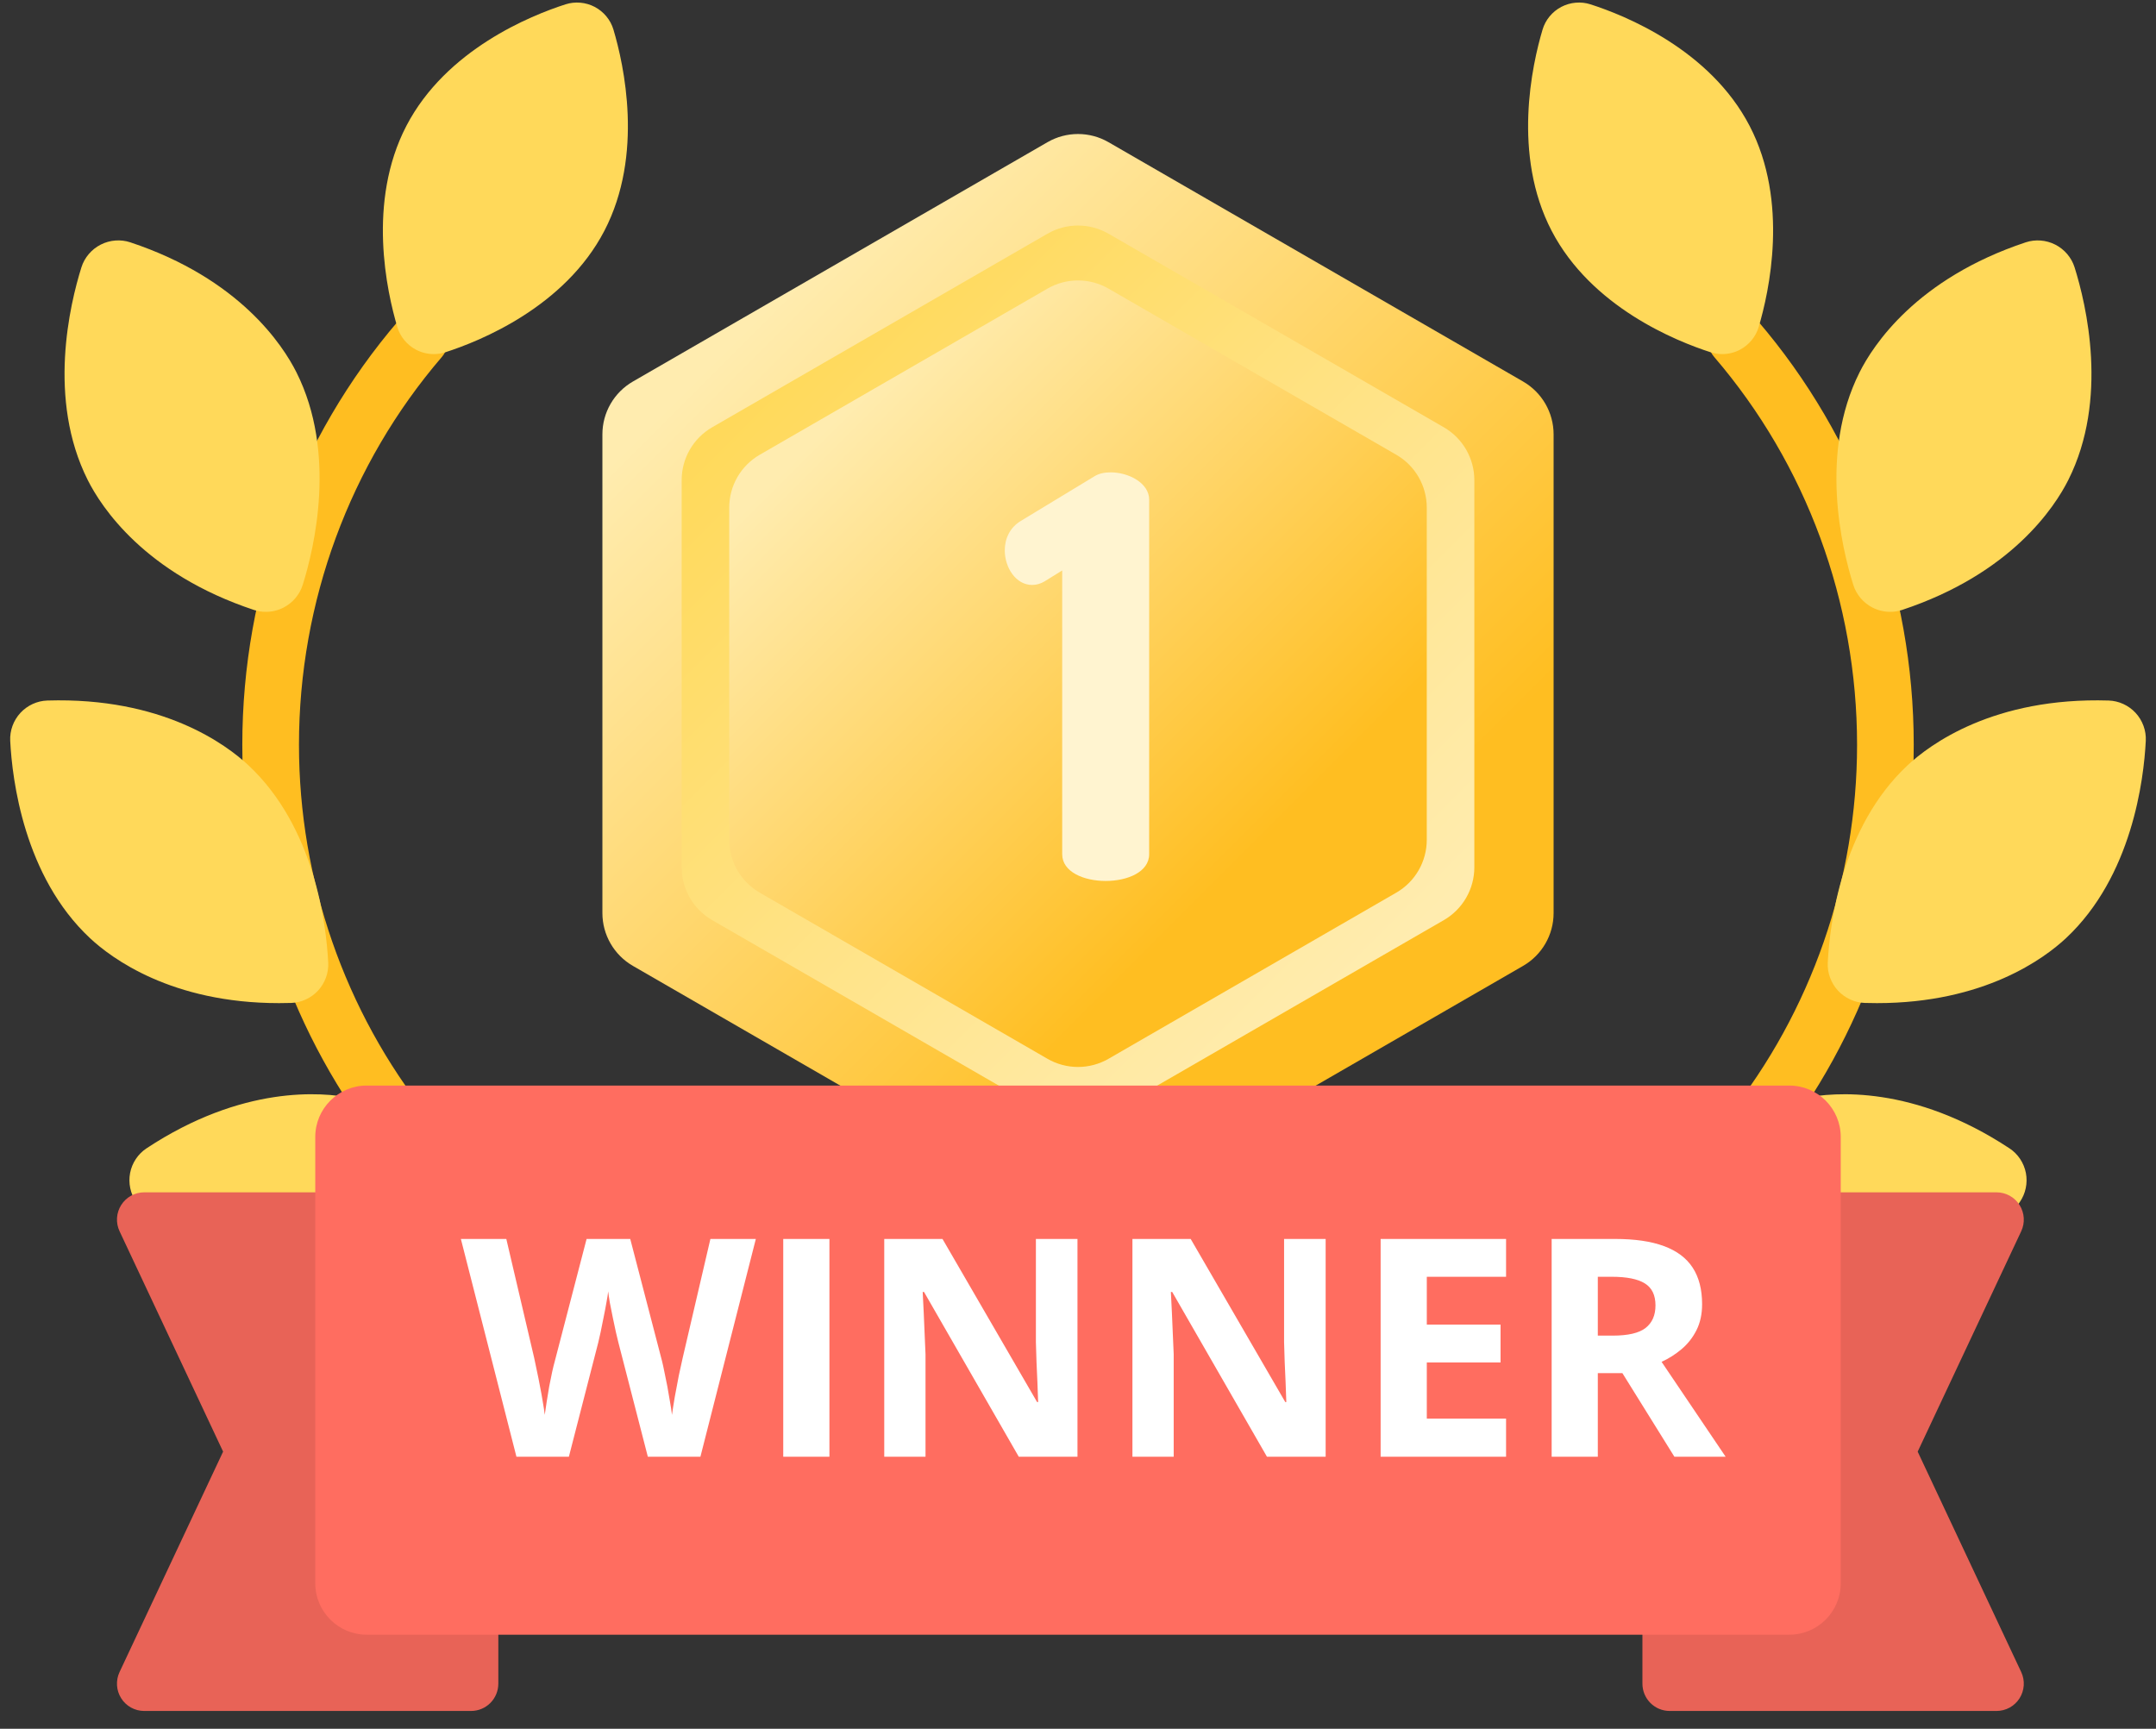 <svg width="106" height="85" viewBox="0 0 106 85" fill="none" xmlns="http://www.w3.org/2000/svg">
<rect x="0" y="0" width="106" height="85" fill="#333333" stroke="none"/>
<path d="M51.5 6.991C52.428 6.455 53.572 6.455 54.5 6.991L74.883 18.759C75.811 19.295 76.383 20.285 76.383 21.357V44.893C76.383 45.965 75.811 46.955 74.883 47.491L54.5 59.259C53.572 59.795 52.428 59.795 51.5 59.259L31.117 47.491C30.189 46.955 29.617 45.965 29.617 44.893V21.357C29.617 20.285 30.189 19.295 31.117 18.759L51.5 6.991Z" fill="url(#paint0_linear_1513_51533)"/>
<path d="M51.5 11.491C52.428 10.955 53.572 10.955 54.5 11.491L70.986 21.009C71.914 21.545 72.486 22.535 72.486 23.607V42.643C72.486 43.715 71.914 44.705 70.986 45.241L54.5 54.759C53.572 55.295 52.428 55.295 51.5 54.759L35.014 45.241C34.086 44.705 33.514 43.715 33.514 42.643V23.607C33.514 22.535 34.086 21.545 35.014 21.009L51.5 11.491Z" fill="url(#paint1_linear_1513_51533)"/>
<path d="M51.5 14.191C52.428 13.655 53.572 13.655 54.5 14.191L68.647 22.359C69.576 22.895 70.147 23.885 70.147 24.957V41.293C70.147 42.365 69.576 43.355 68.647 43.891L54.5 52.059C53.572 52.595 52.428 52.595 51.5 52.059L37.353 43.891C36.425 43.355 35.853 42.365 35.853 41.293V24.957C35.853 23.885 36.425 22.895 37.353 22.359L51.5 14.191Z" fill="url(#paint2_linear_1513_51533)"/>
<path d="M52.223 28.048L51.428 28.541C51.181 28.706 50.935 28.761 50.743 28.761C49.948 28.761 49.4 27.911 49.4 27.061C49.4 26.486 49.647 25.938 50.195 25.609L53.813 23.416C54.032 23.279 54.306 23.225 54.608 23.225C55.485 23.225 56.499 23.745 56.499 24.568V41.999C56.499 42.876 55.43 43.315 54.361 43.315C53.292 43.315 52.223 42.876 52.223 41.999L52.223 28.048Z" fill="#FFF4D0"/>
<path d="M69.392 67.625C69.05 67.625 68.719 67.499 68.464 67.271C68.209 67.044 68.047 66.731 68.009 66.392C67.971 66.053 68.06 65.712 68.258 65.435C68.457 65.157 68.752 64.962 69.086 64.887C75.285 63.49 80.92 59.935 84.953 54.878C89.048 49.741 91.303 43.258 91.303 36.622C91.303 29.602 88.811 22.832 84.285 17.559C84.045 17.279 83.926 16.916 83.956 16.55C83.984 16.183 84.159 15.843 84.44 15.604C84.721 15.366 85.086 15.248 85.454 15.277C85.822 15.306 86.164 15.479 86.404 15.759C91.36 21.534 94.089 28.943 94.089 36.621C94.089 43.88 91.62 50.975 87.136 56.6C82.71 62.151 76.518 66.054 69.701 67.59C69.6 67.613 69.496 67.625 69.392 67.625Z" fill="#FFBE21"/>
<path d="M101.997 13.144C101.847 12.665 101.5 12.258 101.048 12.028C100.598 11.799 100.07 11.758 99.597 11.914C94.222 13.7 92.092 16.978 91.426 18.305C89.432 22.275 90.546 26.939 91.118 28.759C91.268 29.238 91.614 29.645 92.067 29.876C92.335 30.012 92.632 30.083 92.932 30.083C93.131 30.083 93.329 30.052 93.518 29.989C98.893 28.204 101.023 24.925 101.689 23.599C103.682 19.63 102.569 14.966 101.997 13.144ZM104.995 35.049C104.652 34.68 104.171 34.459 103.673 34.444C98.01 34.271 94.871 36.614 93.785 37.629C90.535 40.669 89.959 45.428 89.862 47.333C89.837 47.834 90.021 48.335 90.365 48.708C90.708 49.077 91.189 49.298 91.687 49.313C91.888 49.319 92.086 49.322 92.28 49.322C97.571 49.322 100.527 47.107 101.575 46.128C104.825 43.088 105.401 38.329 105.498 36.424C105.523 35.922 105.34 35.421 104.995 35.049ZM99.603 57.673C99.507 57.179 99.215 56.739 98.8 56.465C94.079 53.347 90.171 53.692 88.71 53.986C84.338 54.864 81.327 58.606 80.236 60.174C79.948 60.587 79.838 61.109 79.934 61.606C80.029 62.1 80.322 62.54 80.737 62.814C84.022 64.984 86.914 65.477 88.861 65.477C89.712 65.477 90.382 65.382 90.827 65.293C95.199 64.415 98.21 60.673 99.302 59.105C99.589 58.692 99.699 58.17 99.603 57.673ZM86.019 6.188C84.067 2.434 79.895 0.758 78.192 0.212C77.724 0.061 77.202 0.108 76.761 0.339C76.317 0.572 75.982 0.978 75.841 1.452C75.326 3.18 74.339 7.604 76.285 11.347C78.238 15.101 82.409 16.777 84.113 17.323C84.294 17.381 84.483 17.41 84.672 17.41C84.973 17.41 85.274 17.338 85.544 17.196C85.987 16.963 86.323 16.557 86.464 16.084C86.978 14.355 87.966 9.931 86.019 6.188Z" fill="#FFD95A"/>
<path d="M36.61 67.625C36.506 67.625 36.402 67.613 36.301 67.591C29.484 66.055 23.293 62.152 18.867 56.601C14.382 50.976 11.913 43.881 11.913 36.622C11.913 28.943 14.642 21.534 19.598 15.759C19.717 15.62 19.862 15.507 20.025 15.424C20.188 15.341 20.366 15.291 20.548 15.277C20.73 15.263 20.914 15.284 21.088 15.341C21.262 15.397 21.423 15.487 21.562 15.605C21.843 15.844 22.017 16.184 22.047 16.55C22.076 16.917 21.957 17.28 21.717 17.559C17.191 22.833 14.699 29.603 14.699 36.622C14.699 43.258 16.954 49.742 21.049 54.878C25.082 59.936 30.717 63.49 36.916 64.887C37.25 64.963 37.544 65.158 37.743 65.435C37.941 65.713 38.03 66.054 37.992 66.392C37.954 66.731 37.792 67.043 37.537 67.271C37.282 67.498 36.952 67.624 36.61 67.625Z" fill="#FFBE21"/>
<path d="M12.215 37.629C11.129 36.613 7.991 34.271 2.327 34.444C1.829 34.459 1.347 34.68 1.005 35.049C0.66 35.422 0.477 35.923 0.502 36.424C0.599 38.329 1.175 43.088 4.425 46.128C5.473 47.107 8.428 49.322 13.719 49.322C13.914 49.322 14.112 49.319 14.313 49.313C14.811 49.298 15.293 49.077 15.635 48.708C15.98 48.335 16.163 47.834 16.137 47.333C16.041 45.427 15.465 40.668 12.215 37.629ZM25.765 60.174C24.673 58.606 21.662 54.863 17.29 53.985C15.828 53.692 11.921 53.346 7.2 56.464C6.785 56.739 6.492 57.179 6.397 57.672C6.301 58.17 6.411 58.692 6.698 59.104C7.79 60.673 10.801 64.415 15.173 65.293C15.617 65.382 16.288 65.476 17.139 65.476C19.086 65.476 21.978 64.983 25.263 62.813C25.678 62.539 25.97 62.099 26.066 61.606C26.113 61.359 26.111 61.106 26.059 60.86C26.008 60.614 25.908 60.381 25.765 60.174ZM14.574 18.305C13.908 16.978 11.778 13.699 6.404 11.914C5.931 11.757 5.402 11.798 4.953 12.027C4.499 12.258 4.153 12.665 4.003 13.144C3.432 14.965 2.318 19.629 4.312 23.599C4.978 24.925 7.107 28.204 12.482 29.989C12.671 30.052 12.869 30.084 13.068 30.083C13.366 30.083 13.664 30.014 13.933 29.877C14.386 29.646 14.732 29.239 14.883 28.759C15.454 26.938 16.567 22.274 14.574 18.305ZM30.159 1.451C30.018 0.977 29.682 0.572 29.239 0.339C28.798 0.108 28.277 0.062 27.808 0.212C26.105 0.758 21.933 2.434 19.98 6.188C18.034 9.931 19.021 14.355 19.536 16.084C19.678 16.558 20.013 16.963 20.457 17.196C20.725 17.337 21.024 17.41 21.328 17.41C21.517 17.41 21.706 17.381 21.887 17.323C23.591 16.777 27.763 15.1 29.715 11.347C31.661 7.604 30.674 3.18 30.159 1.451Z" fill="#FFD95A"/>
<path d="M94.283 71.375L99.373 60.539C99.469 60.334 99.512 60.109 99.498 59.883C99.483 59.657 99.412 59.439 99.292 59.248C99.171 59.057 99.004 58.9 98.806 58.791C98.608 58.682 98.386 58.625 98.16 58.625H87.446C87.165 58.625 86.891 58.714 86.663 58.878C86.435 59.043 86.264 59.276 86.175 59.543L80.818 75.648C80.773 75.785 80.75 75.928 80.75 76.072V82.783C80.75 83.139 80.891 83.48 81.142 83.732C81.394 83.984 81.734 84.125 82.089 84.125H98.16C98.386 84.125 98.608 84.068 98.806 83.959C99.004 83.85 99.171 83.693 99.292 83.502C99.412 83.311 99.483 83.093 99.498 82.867C99.512 82.641 99.469 82.416 99.373 82.211L94.283 71.375Z" fill="#E86357"/>
<path d="M19.073 59.543C18.984 59.276 18.813 59.043 18.585 58.878C18.357 58.714 18.083 58.625 17.801 58.625H7.084C6.859 58.626 6.637 58.684 6.441 58.793C6.244 58.903 6.078 59.06 5.958 59.25C5.838 59.441 5.767 59.659 5.753 59.884C5.739 60.109 5.782 60.334 5.878 60.538L10.969 71.374L5.878 82.211C5.782 82.415 5.739 82.64 5.753 82.865C5.766 83.091 5.837 83.308 5.957 83.499C6.077 83.69 6.243 83.847 6.44 83.957C6.637 84.066 6.858 84.124 7.084 84.125H23.16C23.516 84.125 23.857 83.984 24.108 83.732C24.359 83.48 24.5 83.139 24.5 82.783V76.072C24.5 75.928 24.477 75.785 24.432 75.648L19.073 59.543Z" fill="#E86357"/>
<path d="M87.97 53.375H18.03C16.633 53.375 15.5 54.507 15.5 55.904V77.846C15.5 79.243 16.633 80.375 18.03 80.375H87.97C89.367 80.375 90.5 79.243 90.5 77.846V55.904C90.5 54.507 89.367 53.375 87.97 53.375Z" fill="#FF6D60"/>
<path d="M37.161 60.917L34.436 71.625H31.851L30.401 66C30.371 65.893 30.332 65.729 30.283 65.509C30.235 65.29 30.183 65.05 30.13 64.791C30.076 64.528 30.027 64.281 29.983 64.052C29.944 63.817 29.917 63.632 29.902 63.495C29.888 63.632 29.858 63.815 29.815 64.044C29.776 64.274 29.729 64.518 29.675 64.777C29.627 65.036 29.578 65.277 29.529 65.502C29.48 65.727 29.441 65.897 29.412 66.015L27.969 71.625H25.391L22.659 60.917H24.893L26.262 66.762C26.301 66.938 26.345 67.147 26.394 67.392C26.448 67.636 26.499 67.892 26.548 68.161C26.602 68.424 26.648 68.681 26.687 68.93C26.731 69.174 26.763 69.386 26.782 69.567C26.807 69.381 26.838 69.166 26.878 68.922C26.917 68.673 26.958 68.422 27.002 68.168C27.051 67.909 27.1 67.67 27.148 67.45C27.197 67.231 27.241 67.052 27.28 66.915L28.84 60.917H30.986L32.547 66.915C32.581 67.047 32.62 67.226 32.664 67.45C32.712 67.67 32.761 67.909 32.81 68.168C32.859 68.427 32.903 68.681 32.942 68.93C32.986 69.174 33.018 69.386 33.037 69.567C33.071 69.323 33.118 69.027 33.176 68.681C33.24 68.329 33.306 67.98 33.374 67.633C33.447 67.287 33.511 66.996 33.565 66.762L34.927 60.917H37.161ZM38.508 71.625V60.917H40.779V71.625H38.508ZM52.974 71.625H50.088L45.43 63.524H45.364C45.383 63.861 45.401 64.201 45.415 64.543C45.43 64.884 45.444 65.226 45.459 65.568C45.474 65.905 45.488 66.244 45.503 66.586V71.625H43.474V60.917H46.338L50.989 68.937H51.04C51.03 68.605 51.018 68.275 51.004 67.948C50.989 67.621 50.974 67.294 50.96 66.967C50.95 66.64 50.94 66.312 50.93 65.985V60.917H52.974V71.625ZM65.176 71.625H62.29L57.632 63.524H57.566C57.586 63.861 57.603 64.201 57.617 64.543C57.632 64.884 57.647 65.226 57.661 65.568C57.676 65.905 57.691 66.244 57.705 66.586V71.625H55.676V60.917H58.54L63.191 68.937H63.242C63.233 68.605 63.22 68.275 63.206 67.948C63.191 67.621 63.176 67.294 63.162 66.967C63.152 66.64 63.142 66.312 63.132 65.985V60.917H65.176V71.625ZM74.046 71.625H67.879V60.917H74.046V62.777H70.149V65.128H73.775V66.989H70.149V69.75H74.046V71.625ZM79.407 60.917C80.379 60.917 81.179 61.034 81.809 61.269C82.444 61.503 82.915 61.857 83.223 62.331C83.53 62.804 83.684 63.402 83.684 64.125C83.684 64.613 83.591 65.04 83.406 65.407C83.22 65.773 82.976 66.083 82.673 66.337C82.371 66.591 82.044 66.798 81.692 66.96L84.841 71.625H82.322L79.766 67.516H78.557V71.625H76.287V60.917H79.407ZM79.246 62.777H78.557V65.67H79.29C80.042 65.67 80.579 65.546 80.901 65.297C81.228 65.043 81.392 64.672 81.392 64.184C81.392 63.676 81.216 63.315 80.864 63.1C80.518 62.885 79.978 62.777 79.246 62.777Z" fill="white"/>
<defs>
<linearGradient id="paint0_linear_1513_51533" x1="36.353" y1="16.478" x2="64.829" y2="44.954" gradientUnits="userSpaceOnUse">
<stop stop-color="#FFECAF"/>
<stop offset="1" stop-color="#FFBE21"/>
</linearGradient>
<linearGradient id="paint1_linear_1513_51533" x1="67.614" y1="47.738" x2="37.96" y2="18.085" gradientUnits="userSpaceOnUse">
<stop stop-color="#FFECAF"/>
<stop offset="1" stop-color="#FFD95A"/>
</linearGradient>
<linearGradient id="paint2_linear_1513_51533" x1="40.792" y1="20.918" x2="61.675" y2="41.8" gradientUnits="userSpaceOnUse">
<stop stop-color="#FFECAF"/>
<stop offset="1" stop-color="#FFBE21"/>
</linearGradient>
</defs>
</svg>
